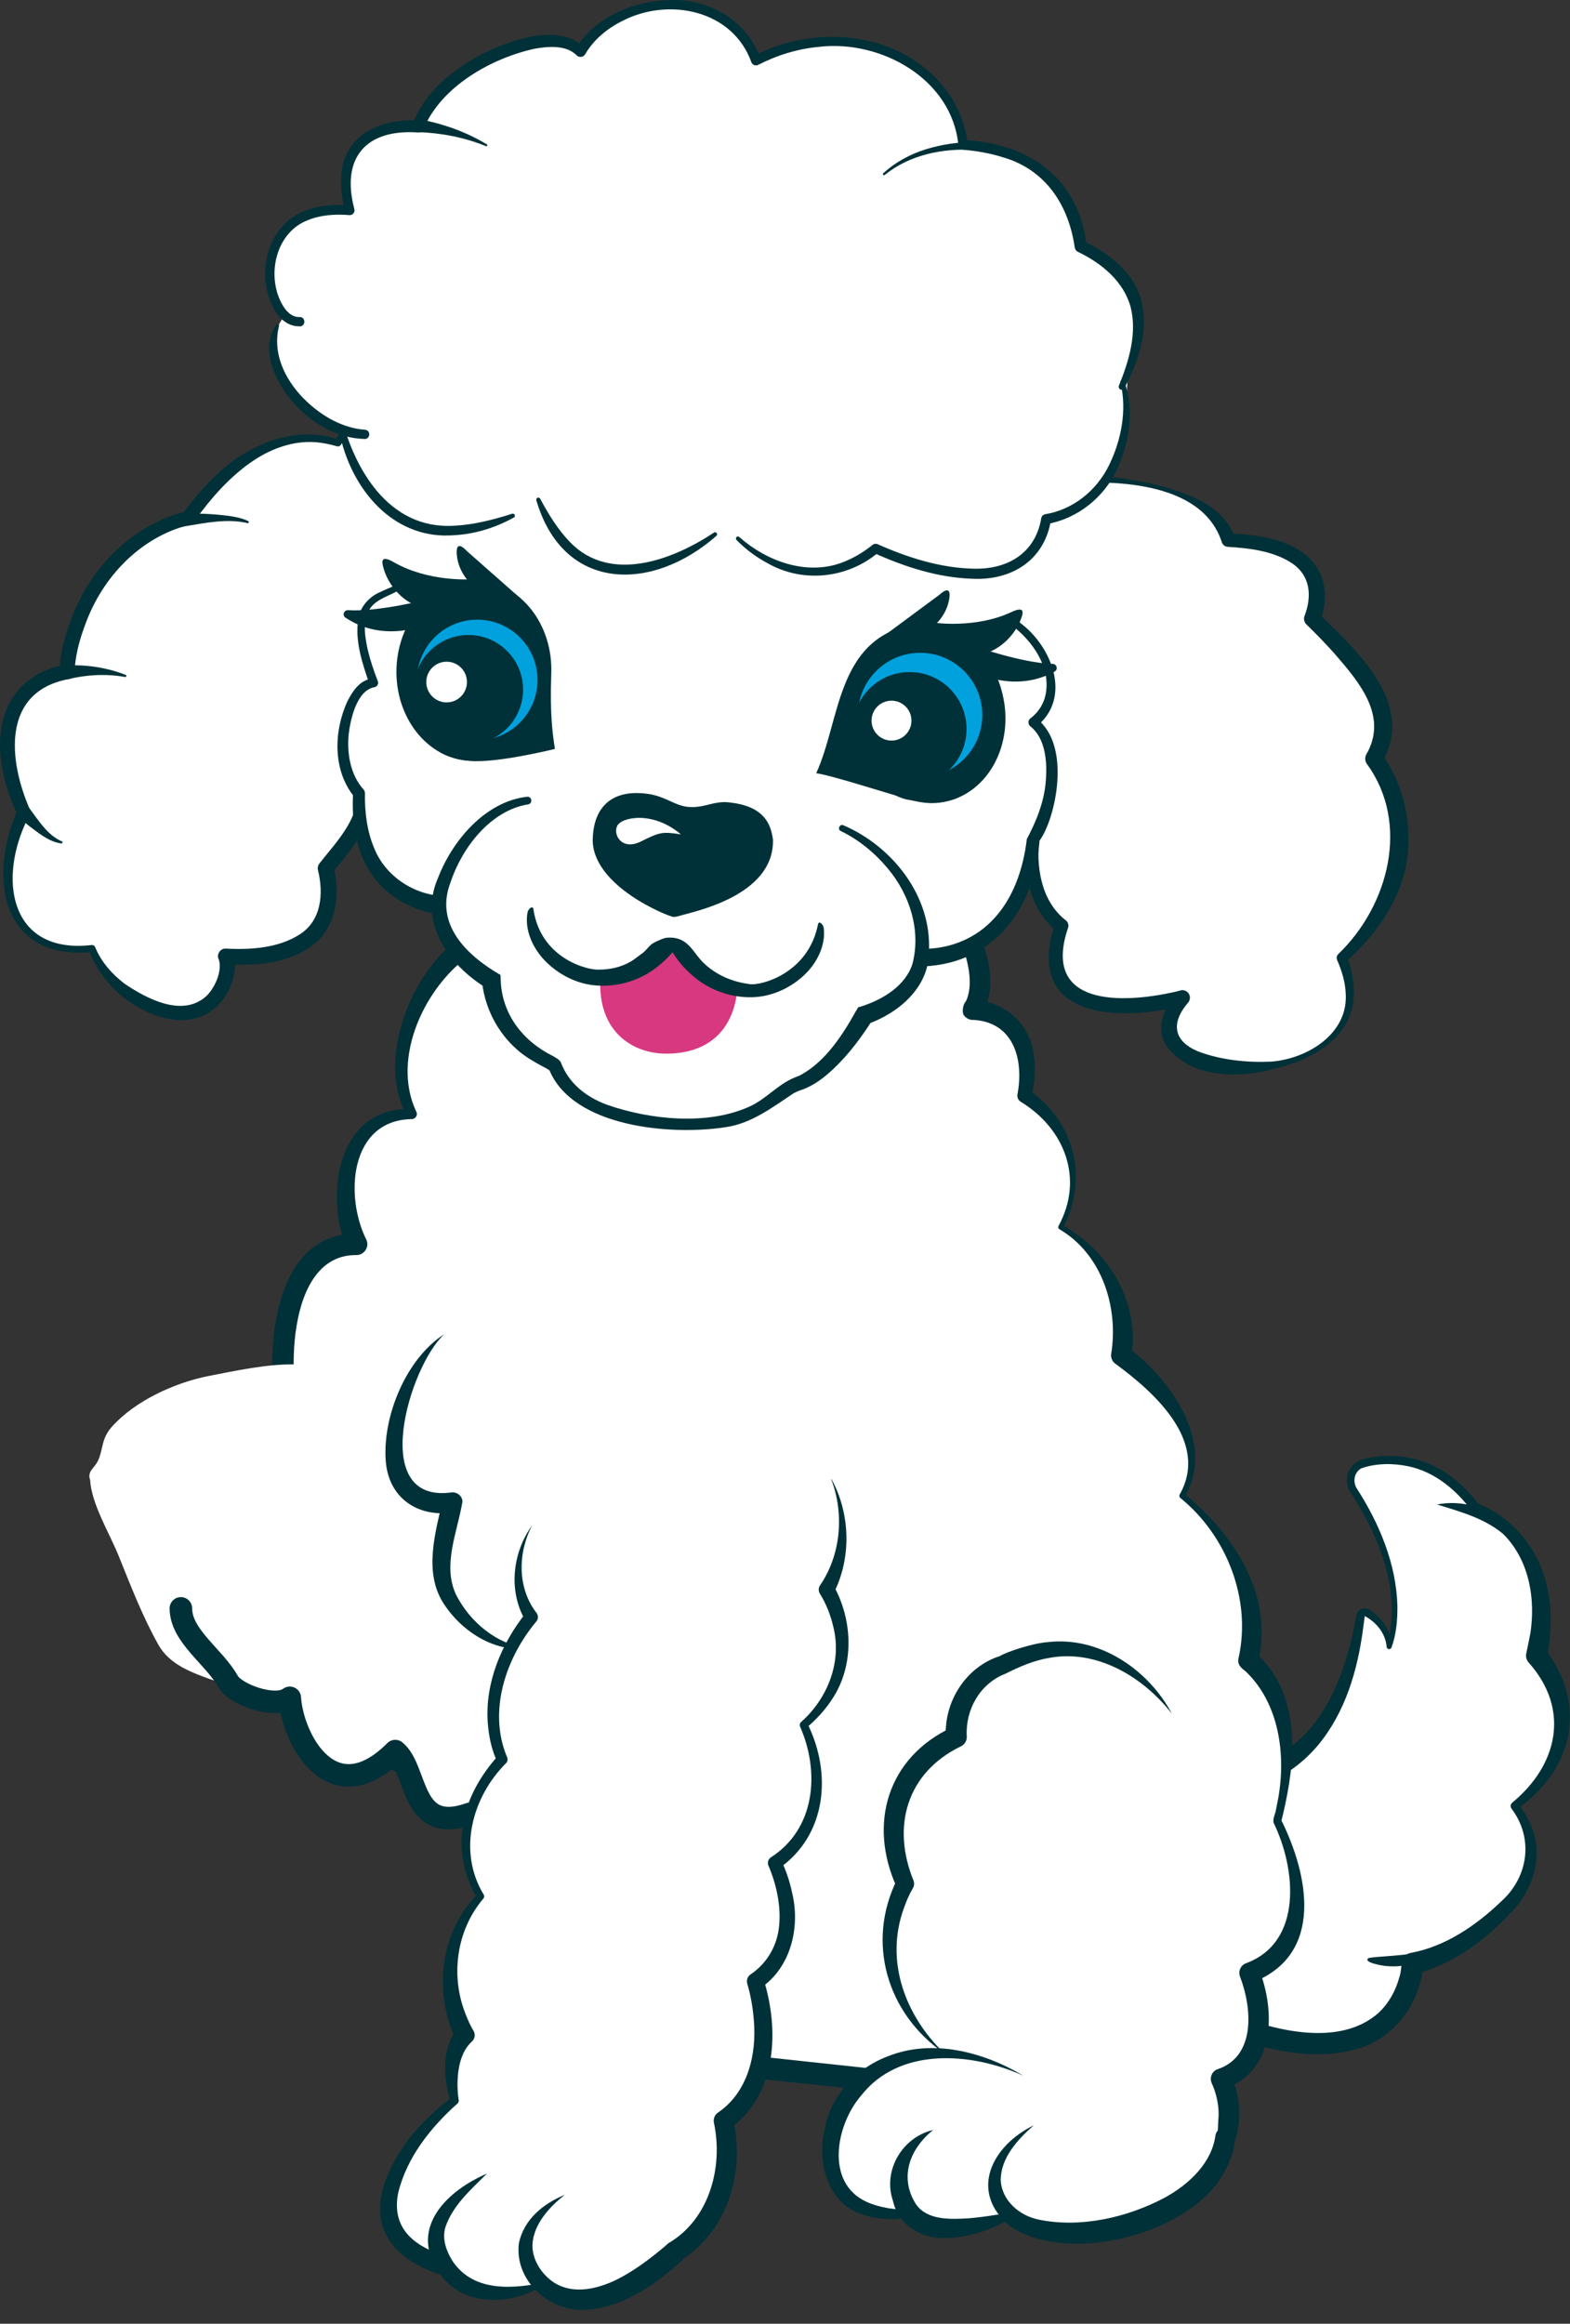 <svg width="248" height="367" viewBox="0 0 248 367" fill="none" xmlns="http://www.w3.org/2000/svg">
<rect x="0" y="0" width="248" height="367" fill="#333333" stroke="none"/>
<g clip-path="url(#clip0_2464_682)">
<path d="M199.054 280.01C199.054 280.01 211.913 277.868 214.915 255.218C214.977 254.744 215.504 254.472 215.916 254.718C217.145 255.446 219.243 257.114 219.427 260.047C219.427 260.047 223.57 250.232 213.801 235.36C212.747 233.762 213.537 231.567 215.398 231.102C219.647 230.04 226.897 229.917 233.077 238.169C233.077 238.169 246.77 243.156 242.741 261.478C242.741 261.478 253.775 273.628 239.23 285.225C239.23 285.225 245.822 292.837 238.106 300.949C230.391 309.061 223.131 310.088 223.131 310.088C223.131 310.088 222.412 329.016 196.535 320.605C170.658 312.195 199.045 280.01 199.045 280.01H199.054Z" fill="white"/>
<path d="M198.23 278.535C208.245 276.033 212.485 264.945 214.144 255.701C214.241 255.148 214.363 254.402 214.952 254.147C215.364 253.919 215.917 253.945 216.312 254.226C216.374 254.27 216.646 254.446 216.716 254.507C218.498 255.762 219.806 257.817 219.841 260.02L219.068 259.889C221.5 251.645 217.962 242.822 213.468 235.904C211.783 233.49 213.214 230.601 216.145 230.285C220.534 229.346 225.336 230.32 228.952 233.007C230.778 234.315 232.349 235.939 233.701 237.704L233.35 237.44C239.091 239.661 243.321 244.973 244.454 250.987C245.253 254.525 244.972 258.273 244.401 261.829C244.401 261.873 243.997 260.328 243.997 260.336C250.844 269.212 248.562 279.448 239.635 285.726L239.723 284.813C240.75 286.042 241.496 287.367 242.031 288.842C243.795 293.328 242.04 298.622 238.801 301.914C234.649 306.409 229.47 310.342 223.378 311.764L224.835 310.149C224.44 316.066 220.561 321.623 214.855 323.449C207.71 325.697 200.029 323.809 193.341 321.167C174.925 312.8 187.951 290.747 196.913 279.931C197.334 279.466 197.703 278.86 198.239 278.535H198.23ZM199.871 281.494C200.012 281.433 200.143 281.336 200.249 281.213L200.222 281.239C199.985 281.503 199.74 281.828 199.52 282.082C192.296 291.081 178.962 310.992 194.727 318.085C201.583 320.781 211.59 323.239 217.638 318.006C219.314 316.505 220.482 314.407 221.061 312.212C221.579 310.807 221.026 308.692 222.904 308.42C228.338 307.401 233.157 304.109 237.124 300.308C241.443 296.436 242.286 290.326 238.766 285.647C238.546 285.357 238.59 284.953 238.862 284.716C246.13 278.72 248.026 269.949 241.504 262.61C241.101 262.197 240.978 261.627 241.101 261.109C241.311 260.038 241.548 258.976 241.75 257.896C242.531 252.611 241.627 246.869 237.941 242.787C236.527 241.154 234.693 239.74 232.771 238.854C232.648 238.801 232.542 238.713 232.472 238.608C230.014 235.281 226.644 232.489 222.544 231.593C220.113 231.075 217.401 231.067 215.031 231.901C213.837 232.568 213.626 234.183 214.442 235.263C217.936 240.75 220.569 247.062 220.736 253.655C220.754 255.859 220.578 258.045 219.806 260.196C219.735 260.398 219.507 260.512 219.297 260.433C219.13 260.38 219.042 260.222 219.033 260.064C218.858 258.036 217.515 256.333 215.785 255.35L215.663 255.28L215.601 255.244C215.601 255.244 215.601 255.253 215.575 255.262C215.575 255.28 215.575 255.288 215.575 255.297C215.522 255.631 215.382 256.746 215.329 257.106C214.469 263.76 212.538 270.406 208.157 275.682C205.928 278.272 203.093 280.563 199.748 281.555L199.564 281.608C199.643 281.591 199.775 281.538 199.862 281.476L199.871 281.494Z" fill="#003138"/>
<path d="M227 237.613C232.46 236.493 239.961 239.54 240.324 245.756C239.536 244.539 238.787 243.467 237.821 242.586C234.741 239.864 230.998 238.844 227 237.613Z" fill="#003138"/>
<path d="M226.854 307.875C224.949 310.096 221.727 310.772 218.927 310.5C218.488 310.482 215.056 309.903 216.232 309.227C217.172 309.078 218.067 309.034 218.954 308.964C221.578 308.762 224.194 308.525 226.854 307.866V307.875Z" fill="#003138"/>
<path d="M153.603 159.449C153.603 159.449 164.373 159.493 161.845 173.012C161.845 173.012 174.169 180.475 167.568 193.775C167.568 193.775 179.103 199.841 177.119 214.046C177.119 214.046 193.094 225.029 186.757 236.213C186.757 236.213 200.599 246.634 197.202 262.243C197.202 262.243 206.805 268.705 201.767 287.58C201.767 287.58 211.229 305.955 197.387 311.556C197.387 311.556 202.741 324.742 192.91 328.298C192.91 328.298 200.907 343.749 175.951 348.358C169.342 349.578 159.388 347.84 153.226 347.62C139.365 347.129 134.617 347.462 134.511 338.516C134.485 336.006 135.424 333.574 136.943 331.563L139.207 328.578L83.398 322.653L91.983 292.189L53.957 225.301L90.973 122.743L145.993 134.788C145.993 134.788 158.791 152.812 153.621 159.422L153.603 159.449Z" fill="white"/>
<path d="M155.042 158.755C154.893 158.316 154.173 157.807 153.673 157.851H153.726H153.822C157.333 158.105 160.827 160.125 162.337 163.373C163.829 166.507 163.627 170.001 162.951 173.232L162.425 172.047C169.763 177.139 172.01 186.067 167.911 193.959L167.744 193.433C168.666 193.933 169.482 194.504 170.298 195.118C176.258 199.411 179.954 206.891 178.699 214.274L178.023 212.738C179.971 214.125 181.587 215.688 183.131 217.417C186.107 220.885 188.565 225.16 188.784 229.822C188.881 232.149 188.275 234.458 187.152 236.45L187.029 235.871C190.952 239.067 194.306 242.877 196.667 247.389C198.44 250.804 199.458 254.79 199.256 258.688C199.212 260.005 199.037 261.313 198.756 262.595L198.089 260.935C199.204 261.769 200.011 262.674 200.792 263.771C205.647 270.838 204.312 279.951 202.372 287.756L202.32 287.308C206.665 295.99 209.254 308.571 197.975 313.057L198.861 310.968C201.503 317.631 201.468 327.139 193.454 329.843L194.349 327.56C195.289 329.544 195.71 331.528 195.754 333.697C195.938 343.766 185.098 348.481 176.645 349.929C170.123 351.158 163.215 350.043 156.745 349.569C153.059 349.236 149.381 349.271 145.659 349.06C140.339 348.823 133.905 348.059 133.036 341.519C131.974 335.338 134.204 332.073 137.811 327.551L139.014 330.326L83.196 324.461C82.099 324.356 81.344 323.241 81.651 322.187L90.218 291.724L90.385 293.12L52.324 226.258C52.043 225.766 52.017 225.196 52.193 224.704L89.288 122.173C89.595 121.321 90.481 120.856 91.342 121.04L146.326 133.225C146.739 133.313 147.09 133.55 147.309 133.875C148.643 135.807 149.837 137.729 150.978 139.731C153.875 145.174 158.764 153.962 155.174 160.028C155.42 159.668 155.341 159.054 155.051 158.764L155.042 158.755ZM152.154 160.151C152.005 159.668 152.093 158.808 152.435 158.334L152.506 158.228C152.549 158.141 152.611 158.062 152.655 157.974C155.192 152.013 147.967 140.784 144.641 135.763L145.624 136.412L90.578 124.508L92.632 123.375L55.686 225.959L55.554 224.405L93.536 291.311C93.782 291.75 93.835 292.25 93.703 292.707L85.101 323.162L83.556 320.888L139.356 326.875C140.682 326.963 141.366 328.64 140.559 329.65L138.874 331.871C138.277 332.652 137.82 333.249 137.425 333.96C135.88 336.567 135.819 340.518 137.083 342.967C137.82 344.197 139.146 344.715 140.585 345.039C145.878 346.066 151.593 345.654 157.009 346.207L162.565 346.716C167.147 347.076 171.58 347.489 175.995 346.672C184.466 345.215 195.245 340.439 191.857 330.132C191.725 329.737 191.558 329.325 191.426 329.044C191.031 328.227 191.374 327.244 192.19 326.849C198.422 324.891 197.782 317.131 195.877 312.179C195.552 311.354 195.956 310.423 196.763 310.09C205.875 306.762 204.707 295.104 201.187 287.896C201.003 287.22 201.468 286.5 201.556 285.815L201.881 284.174C203.171 277.194 202.083 269.047 196.781 263.982C196.044 263.429 195.429 262.893 195.631 261.927C197.729 252.648 193.805 242.561 186.476 236.6C186.291 236.468 186.248 236.213 186.353 236.02C191.04 227.689 182.385 219.928 176.197 215.389C175.688 215.029 175.442 214.432 175.521 213.853C176.724 206.478 174.073 198.094 167.375 194.153C167.182 194.056 167.112 193.819 167.208 193.626C171.246 186.19 168.218 178.271 161.248 174.013C160.827 173.767 160.634 173.285 160.722 172.828C161.757 167.332 160.125 161.38 153.664 161.073C153.094 161.134 152.356 160.643 152.154 160.169V160.151Z" fill="#003138"/>
<path d="M77.675 147.333C67.888 150.257 59.786 166.34 65.07 175.945C53.957 175.945 52.939 188.885 56.336 196.514C43.415 196.172 43.371 218.242 46.154 226.144C49.138 234.624 48.682 242.929 50.946 251.471C52.544 257.476 45.759 256.642 50.49 260.435C54.221 263.42 57.758 280.144 62.208 276.852C61.708 280.056 79.904 281.988 81.959 284.261C84.285 286.825 85.496 280.785 87.813 282.927C90.104 285.043 91.079 289.634 93.65 292.171C96.108 294.594 99.242 296.587 102.323 298.185C113.611 304.067 111.917 287.475 117.632 275.316C127.779 253.728 131.044 243.57 124.724 222.316C123.311 217.584 122.205 212.817 121.169 208.05C119.168 198.814 117.465 189.587 114.445 180.606C113.12 176.673 111.549 172.784 109.582 168.965C105 160.046 99.848 153.321 89.446 152.829C85.347 152.636 81.897 149.44 77.675 147.325V147.333Z" fill="white"/>
<path d="M77.526 149.019C77.473 149.107 77.464 149.186 77.368 149.203C76.428 149.555 75.533 149.985 74.673 150.538C67.238 155.472 61.699 166.99 65.755 175.567C66.044 176.085 65.649 176.735 65.07 176.744C55.212 176.884 54.414 188.938 57.89 195.838C58.39 196.944 57.495 198.252 56.301 198.217C44.951 198.103 45.197 218.813 48.015 226.372C50.367 233.351 50.508 241.024 51.912 248.1C52.781 251.989 53.966 254.808 50.709 258.038C50.613 258.152 50.525 258.267 50.455 258.363C50.472 258.363 50.481 258.337 50.472 258.319C50.481 258.284 50.516 258.205 50.499 258.144C50.481 258.082 50.516 258.073 50.499 258.038C50.499 258.038 50.464 258.003 50.481 258.021C50.683 258.346 51.078 258.688 51.368 258.934C54.168 261.409 55.248 265.202 56.784 268.389C57.898 270.786 58.908 273.542 60.672 275.333C60.901 275.553 61.076 275.588 61.059 275.579C61.041 275.579 61.041 275.597 61.217 275.491L63.894 277.115C63.964 276.773 63.78 276.553 63.806 276.589C65.202 277.624 67.062 278.02 68.783 278.546C71.074 279.178 73.435 279.705 75.814 280.293C78.316 281.031 81.265 281.347 83.31 283.182C83.345 283.217 83.398 283.278 83.363 283.234C83.345 283.226 83.337 283.243 83.231 283.199C83.152 283.199 83.082 283.199 83.012 283.208C82.924 283.261 82.977 283.208 82.977 283.217C83.582 282.813 84.566 281.461 85.496 281.075C90.131 279.135 91.974 287.598 94.151 290.144C96.723 293.128 100.295 295.244 103.798 297C107.133 298.589 108.784 297.334 110.056 294.059C111.347 290.749 112.005 287.238 112.962 283.735C113.866 280.179 115.112 276.518 116.763 273.173C123.864 258.31 128.981 245.072 124.654 228.663C123.565 223.949 121.994 219.305 120.923 214.573C117.526 200.359 115.621 185.979 109.538 172.723C105.764 164.549 100.55 155.428 90.745 154.638L88.963 154.48C85.593 154.199 82.713 152.232 79.975 150.573L78.447 149.66L77.692 149.239C77.587 149.186 77.587 149.142 77.543 149.01L77.526 149.019ZM77.824 145.648C81.3 146.93 84.258 149.818 87.778 150.845C88.682 151.126 90.157 151.196 91.105 151.284C102.226 152.197 108.424 162.109 112.602 171.327C119.835 187.015 121.336 204.451 126.032 220.78C132.282 240.717 130.035 252.709 121.353 271.286C119.299 275.614 117.324 279.89 116.218 284.613C114.515 289.88 113.804 300.661 106.668 301.091C104.289 301.117 102.551 300.222 100.655 299.221C97.855 297.694 95.187 295.947 92.852 293.752C89.946 291.276 89.112 286.904 86.707 284.218C86.628 284.13 86.628 284.183 86.602 284.139C86.558 284.086 86.62 284.165 86.663 284.156C86.698 284.13 86.804 284.209 86.874 284.156C86.927 284.156 86.962 284.156 86.971 284.13C86.075 284.806 85.303 286.123 83.811 286.509C82.643 286.834 81.449 286.228 80.712 285.403C80.115 285.017 79.22 284.771 78.43 284.507C73.751 283.103 68.871 282.392 64.219 280.645C62.516 279.907 60.321 278.994 60.532 276.597L63.209 278.221C56.099 282.699 53.22 265.141 49.445 261.778C47.883 260.532 46.338 258.741 47.497 256.678L47.822 256.203C47.936 256.037 48.015 255.966 48.12 255.843C49.507 254.421 49.753 253.587 49.261 251.709C48.006 246.924 47.541 241.867 46.882 237.109C46.487 234.264 45.996 231.499 45.206 228.76C44.249 225.907 43.406 222.878 43.204 219.937C42.3 210.587 44.003 194.776 56.38 194.82C56.38 194.82 54.782 197.243 54.782 197.19C51.157 188.56 53.422 174.672 65.061 175.155C65.061 175.155 64.368 176.349 64.368 176.313C58.495 166.314 66.79 148.273 77.815 145.639L77.824 145.648Z" fill="#003138"/>
<path d="M113.081 240.383C109.249 232.419 103.815 225.874 101.319 217.204C99.744 211.751 98.473 205.602 98.095 199.943C97.598 192.512 98.823 182.896 107.389 179.723C123.655 173.685 127.948 207.202 129.652 216.035C131.365 224.928 131.918 234.38 128.436 242.903C127.054 246.274 125.166 252.389 120.561 253C119.52 248.631 115.789 244.589 113.081 240.383Z" fill="white"/>
<path d="M14.231 233.708C14.462 237.58 17.28 242.095 18.754 245.751C20.664 250.481 22.506 255.288 25.008 259.743C27.638 264.429 33.969 264.936 38.749 267.391C41.405 268.756 44.266 267.502 46.014 269.914C47.761 272.326 48.395 278.395 51.094 279.494C54.324 280.807 52.79 278.816 56.645 280.206C59.027 281.073 58.83 275.125 62.445 276.558C66.557 278.18 64.818 286.163 76.975 290.395C83.64 292.713 72.905 269.614 74.25 262.138C75.433 255.571 83.768 265.7 79.416 261.932C76.898 259.743 74.37 257.52 71.894 255.245C69.933 253.442 67.585 251.674 65.769 249.794C62.608 246.515 60.62 241.022 58.95 236.962C56.534 231.099 54.247 225.382 51.008 219.914C49.535 217.434 49.201 215.52 46.297 215.485C42.15 215.434 37.19 216.489 32.975 217.314C27.646 218.352 21.29 221.245 17.649 225.365C16.004 227.228 16.338 228.713 15.533 230.584C14.967 231.889 13.734 232.335 14.231 233.7V233.708Z" fill="white"/>
<path d="M66.498 210.549C59.816 216.515 55.729 239.519 70.276 236.266C69.659 241.185 68.306 246.867 71.296 251.167C73.994 255.056 79.323 258.223 84.137 257.562" fill="white"/>
<path d="M28.572 254.017C28.572 258.386 33.858 261.665 36.026 265.571C37.156 267.614 43.47 269.923 45.775 268.146C46.212 274.824 52.551 286.472 62.437 276.558C66.044 279.511 64.707 289.863 74.242 286.463" stroke="#003138" stroke-width="3.56" stroke-linecap="round" stroke-linejoin="round"/>
<path d="M185.071 270.599C185.071 270.599 175.204 254.322 158.351 262.952C158.351 262.952 150.811 265.27 151.057 274.312C151.057 274.312 136.082 280.554 142.955 297.498C142.955 297.498 134.502 311.817 149.169 324.301" fill="white"/>
<path d="M185.071 270.599C180.533 264.813 173.274 260.468 165.795 261.829C163.337 262.224 161.02 263.233 158.782 264.357C154.814 265.893 152.462 270.011 152.716 274.269C152.743 274.98 152.312 275.594 151.698 275.849C143.219 280.001 140.814 288.482 144.298 296.998C144.456 297.419 144.404 297.867 144.193 298.227C143.666 299.105 143.166 300.255 142.789 301.335C139.743 309.666 142.947 318.331 149.179 324.301C140.12 318.076 136.732 306.751 141.735 296.769L141.639 298.034C137.083 288.034 140.199 277.508 150.425 272.785L149.407 274.356C149.091 268.799 152.532 263.277 157.93 261.556C159.01 260.88 163.162 259.511 165.47 259.353C173.599 258.378 181.35 263.637 185.08 270.59L185.071 270.599Z" fill="#003138"/>
<path d="M154.288 335.24C146.519 338.304 146.914 348.154 148.477 351.745Z" fill="white"/>
<path d="M154.455 335.67C148.75 338.225 147.6 345.915 149.944 351.104C150.365 351.902 150.049 352.903 149.233 353.298C146.213 354.51 146.301 348.707 146.248 347.056C146.336 343.615 147.38 340.033 149.812 337.513C151.014 336.258 152.524 335.354 154.113 334.801C154.359 334.713 154.622 334.845 154.701 335.09C154.78 335.319 154.666 335.573 154.447 335.67H154.455Z" fill="#003138"/>
<path d="M110.46 240.785C106.808 232.656 101.629 225.975 99.251 217.125C97.75 211.559 96.538 205.282 96.178 199.506C95.704 191.92 97.469 172.589 105.632 169.341C121.134 163.178 124.627 206.915 126.242 215.931C127.875 225.009 128.402 234.657 125.084 243.357C123.767 246.799 121.968 253.041 117.579 253.664C116.587 249.204 113.032 245.078 110.451 240.785H110.46Z" fill="white"/>
<path d="M70.157 210.735C62.754 216.147 56.316 239.161 71.473 237.288C70.358 242.234 68.417 247.884 71.042 252.558C73.41 256.783 78.532 260.534 83.507 260.337" fill="white"/>
<path d="M70.157 210.735C64.697 215.745 58.11 237.483 71.281 235.708C72.165 235.591 72.986 236.226 73.058 237.115C72.247 242.029 69.845 247.15 72.035 251.852C74.212 256.147 78.488 259.798 83.507 260.329C78.1 261.066 72.742 257.574 69.914 252.996C66.948 248.104 68.789 241.949 69.928 236.926L71.673 238.851C65.907 239.739 61.265 236.501 60.919 230.523C60.477 223.521 64.204 214.55 70.157 210.726L70.157 210.735Z" fill="#003138"/>
<path d="M85.628 345.397C81.502 347.539 81.195 353.895 83.477 357.451C83.521 357.451 83.547 357.477 83.556 357.503L83.96 358.32C84.329 359.057 84.03 359.944 83.293 360.313C80.809 361.208 79.905 357.082 79.755 355.353C79.325 351.121 80.853 345.941 85.198 344.405C85.83 344.177 86.225 345.116 85.619 345.406L85.628 345.397Z" fill="#003138"/>
<path d="M3.713 128.149C0.729 122.179 -2.186 108.563 10.648 106.113C10.244 103.971 13.36 86.044 29.695 81.83C41.361 65.519 51.623 69.557 53.343 69.952C61.752 57.266 55.186 62.007 61.699 66.282C63.034 67.16 57.056 41.789 58.522 42.21C62.84 43.474 64.974 41.078 69.652 37.987C75.217 34.3 80.835 30.911 86.339 27.11C89.569 24.871 92.597 22.729 96.161 22.018C105.273 20.218 113.717 16.83 123.311 15.645C133.985 14.328 129.438 42.412 140.094 43.123C143.869 43.378 153.735 33.835 155.85 38.523C159.563 46.758 167.657 38.137 164.514 44.932C167.06 41.403 167.937 52.657 170.106 49.093C172.256 45.555 157.492 67.415 162.223 76.299C168.297 74.702 191.172 74.798 194.016 85.316C212.538 86 207.403 97.264 207.306 97.721C220.964 110.67 219.226 115.191 217.093 119.844C220.657 124.541 225.836 138.122 211.993 151.308C221.342 174.143 174.354 172.413 186.766 157.577C185.8 157.928 161.977 163.906 167.683 146.216C163.838 143.24 162.407 137.78 163.233 131.898C157.738 129.211 157.94 123.373 151.716 116.446C149.241 119.475 139.568 132.46 136.829 135.225C128.946 143.179 115.358 142.81 105.246 144.715C96.898 146.287 88.516 147.849 80.238 149.825C77.429 150.492 78.272 142.599 77.64 141.037C75.805 136.472 70.381 136.972 68.599 132.38C66.641 127.333 64.684 122.293 62.586 117.307C61.656 115.103 64.105 113.549 63.025 111.425C62.472 110.336 61.752 109.379 61.173 108.308C61.006 108.01 61.699 112.926 61.55 113.198C60.786 114.62 64.596 119.94 57.126 121.459C56.248 124.339 61.322 125.7 51.447 137.121C54.142 148.71 44.855 151.633 35.664 151.019C36.964 153.565 33.435 165.478 20.312 156.927C18.96 156.049 15.941 153.477 14.536 149.772C0.922 151.098 -1.282 139.228 3.722 128.123L3.713 128.149Z" fill="white"/>
<path d="M2.643 128.167C2.555 128.114 2.502 128.088 2.459 128.017L2.371 127.815C1.511 125.919 0.879 123.935 0.466 121.89C-1.254 113.874 1.704 106.482 10.429 104.963L9.498 106.333C9.296 103.304 10.306 100.486 11.28 97.686C14.274 89.644 20.936 82.805 29.424 80.777L28.81 81.198C30.214 79.241 31.768 77.371 33.506 75.668C38.527 70.479 46.313 66.985 53.467 69.399L52.87 69.636C54.608 67.029 56.179 64.351 57.583 61.551C57.601 61.516 57.636 61.472 57.68 61.419C57.812 61.287 57.838 61.226 58.127 61.156C58.444 61.103 58.698 61.331 58.786 61.498C59.023 62.042 59.084 62.481 59.321 62.911C59.892 64.079 60.901 65.018 61.99 65.738C62.007 65.756 62.069 65.782 61.955 65.721C61.849 65.65 61.507 65.686 61.393 65.826C61.27 65.949 61.288 65.975 61.27 66.002C61.261 66.046 61.279 65.931 61.27 65.852C60.743 60.163 59.286 54.527 58.382 48.865C58.066 46.767 57.566 44.677 57.627 42.474C57.636 42.395 57.645 42.316 57.68 42.201C57.724 42.096 57.724 41.956 57.978 41.71C58.101 41.587 58.391 41.499 58.575 41.534C61.885 42.675 64.562 40.727 67.213 38.804C68.722 37.724 70.294 36.706 71.838 35.687C75.069 33.598 82.706 28.717 85.76 26.566C88.85 24.424 91.992 22.088 95.784 21.263C97.601 20.877 99.375 20.473 101.165 20.008C108.275 18.155 115.377 15.741 122.846 14.767C123.794 14.609 125.006 14.609 126.042 15.03C131.633 17.409 132.169 28.014 133.801 33.133C134.705 36.188 135.706 40.27 138.682 41.692C140.297 42.447 141.543 41.789 143.027 41.034C146.424 39.375 149.478 36.697 153.402 36.109C158.265 35.758 156.035 41.973 162.25 41.157L163.611 40.972C163.865 40.946 164.129 40.911 164.48 40.92C167.148 41.087 166.411 43.773 165.559 45.432L163.54 44.247C163.698 44.028 163.883 43.799 164.155 43.571C166.455 41.798 167.938 44.993 168.57 46.714C168.877 47.451 169.211 48.259 169.509 48.654C169.562 48.742 169.641 48.759 169.466 48.672C169.36 48.593 168.965 48.645 168.895 48.724C168.877 48.742 168.965 48.654 169.027 48.549L169.158 48.329L169.211 48.233L169.193 48.285L169.176 48.338C169.246 48.759 168.737 48.47 169.553 49.637C172.38 49.716 170.422 49.593 171.081 49.585C170.659 50.313 169.395 52.324 168.737 53.588C165.7 59.452 160.398 69.303 163.084 75.843L161.943 75.343C164.998 74.693 167.947 74.772 170.993 74.895C178.068 75.422 192.92 77.072 195.027 85.052L194.026 84.253C199.652 84.42 207.359 85.588 209.036 92.014C209.519 94.033 209.255 96.088 208.58 98.01L208.553 98.089C208.553 98.089 208.571 98.037 208.571 98.019L208.185 96.781C213.372 101.873 221.553 109.081 219.631 117.166C219.324 118.378 218.832 119.466 218.376 120.476L218.209 118.992C221.913 124.111 223.247 130.625 222.071 136.77C220.868 142.845 217.041 147.911 212.547 151.958L212.749 151.01C213.469 152.985 213.952 155.092 213.846 157.243C213.618 164.108 206.78 167.646 200.829 168.911C195.325 170.35 187.934 170.21 184.23 165.153C182.448 162.388 183.923 159.008 185.819 156.848L187.135 158.736C186.688 158.876 186.451 158.929 186.117 159.008C178.322 160.913 164.348 161.325 165.753 149.702C165.911 148.394 166.227 147.13 166.622 145.918L166.99 147.103C162.408 143.486 161.434 137.2 162.215 131.792L162.759 132.82C159.52 131.318 157.747 127.973 156.281 124.997C154.842 122.127 153.218 119.414 151.085 117.017L152.305 116.991C148.478 121.749 144.747 126.683 140.85 131.459C138.892 133.864 136.891 136.393 134.249 138.096C126.323 143.363 116.386 143.188 107.433 144.979C104.834 145.576 101.086 146.418 98.453 147.068C92.466 148.499 86.436 149.553 80.458 150.992C79.054 151.361 77.799 150.237 77.456 148.999C76.57 146.497 77.035 143.723 76.508 141.353C75.13 138.026 70.899 137.604 68.749 134.733C67.59 133.381 66.598 129.738 65.896 128.123C64.606 124.716 63.289 121.301 61.92 117.93C61.375 116.877 61.507 115.454 61.92 114.55C62.209 113.786 62.499 113.146 62.499 112.61C62.323 111.214 61.209 110.187 60.585 108.905L60.515 108.774L60.498 108.738C60.612 108.756 60.164 108.572 60.945 109.081C61.569 109.371 62.078 108.212 61.876 108.484C61.885 108.291 61.885 108.624 61.893 108.633C62.025 110.064 62.218 111.539 62.288 112.987V113.189V113.268C62.288 113.295 62.288 113.312 62.262 113.409C62.183 113.637 62.192 113.576 62.2 113.584C62.157 114.735 62.648 115.999 62.578 117.298C62.666 120.16 59.822 121.995 57.337 122.557L58.154 121.811C58.066 122.206 58.189 122.618 58.417 123.338C60.331 128.957 55.608 133.952 52.404 137.982L52.676 136.875C53.888 141.388 53.072 147.015 48.77 149.719C44.82 152.309 40.08 152.546 35.586 152.274L36.754 150.509C37.21 151.554 37.14 152.327 37.087 153.099C36.833 155.356 35.849 157.436 34.182 159.025C29.573 163.239 22.604 160.333 18.566 156.743C16.556 154.864 14.976 152.573 14.037 150.009L14.589 150.351C0.431 151.739 -1.93 139.009 2.643 128.184V128.167ZM4.793 128.123C4.653 128.544 4.495 128.966 4.311 129.361L3.907 130.274C-0.263 139.729 2.028 150.685 14.484 149.254C14.73 149.228 14.958 149.377 15.037 149.596C15.985 151.923 17.723 153.872 19.689 155.373C23.253 157.77 28.836 160.728 32.602 157.313C33.945 156.005 35.103 153.433 34.585 151.589C34.12 150.799 34.77 149.746 35.683 149.816C39.615 150.035 44.022 149.719 47.34 147.577C50.781 145.374 51.14 141.16 50.227 137.42C50.131 137.016 50.254 136.603 50.5 136.314C53.203 132.872 57.443 128.641 56.161 123.953C55.889 123.022 55.538 120.704 56.916 120.423C58.312 120.23 59.734 119.853 60.524 118.94C61.744 117.482 60.814 115.586 60.717 113.839C60.717 113.602 60.717 113.312 60.875 112.944C60.893 112.908 60.928 112.803 60.857 112.979L60.84 113.049V113.058C60.814 112.206 60.691 111.337 60.603 110.459C60.55 109.792 60.375 108.879 60.41 108.212C60.217 108.475 60.735 107.264 61.375 107.571C62.174 108.089 61.744 107.931 61.867 107.966C62.446 109.002 63.201 110.011 63.754 111.118C64.483 112.303 63.868 114.067 63.447 115.051C63.113 115.937 63.087 116.543 63.447 117.254C65.448 121.916 67.511 126.955 69.389 131.678C70.671 135.55 75.464 135.734 77.746 138.956C79.431 140.94 78.957 143.925 79.273 146.173C79.379 147.077 79.502 148.069 79.949 148.692C80.011 148.701 79.835 148.675 79.967 148.675C82.96 147.955 85.988 147.288 88.999 146.647C95.038 145.321 101.13 144.548 107.283 143.741C119.581 142.354 132.414 141.923 139.884 130.607C143.685 125.77 147.293 120.818 151.094 115.92C151.392 115.525 151.998 115.516 152.314 115.893C154.57 118.325 156.378 121.196 157.905 124.111C159.362 126.841 160.793 129.677 163.672 130.985C164.067 131.169 164.269 131.582 164.225 131.994C163.584 136.735 164.418 142.31 168.351 145.347C168.719 145.628 168.851 146.094 168.719 146.515C164.48 158.981 177.208 158.542 185.617 156.646C185.889 156.558 186.258 156.506 186.416 156.435C187.039 156.233 187.715 156.585 187.908 157.208C188.031 157.612 187.934 158.033 187.688 158.332C184.923 161.536 185.31 164.451 189.33 166.084C192.85 167.4 196.861 167.831 200.679 167.673C206.306 167.304 212.819 163.441 212.582 157.173C212.547 155.268 211.994 153.389 211.213 151.616C211.064 151.282 211.16 150.905 211.415 150.667C219.35 143.03 222.756 130.08 215.953 120.704C215.611 120.265 215.567 119.686 215.786 119.221C219.332 113.163 214.777 107.825 210.879 103.313C209.466 101.715 207.948 100.17 206.403 98.66C206.043 98.335 205.92 97.852 206.016 97.413C207.254 94.27 207.087 90.917 203.998 88.898C201.118 87.036 197.414 86.571 193.982 86.369C193.49 86.36 193.095 86.018 192.981 85.57C189.76 75.782 175.233 75.703 166.665 76.51C165.235 76.686 163.786 76.879 162.487 77.248C162.039 77.379 161.574 77.169 161.364 76.782C157.589 69.329 164.225 56.889 167.956 50.243C168.456 49.453 168.851 48.628 169.509 47.838C170.177 47.82 168.228 47.688 171.054 47.767C171.871 48.944 171.362 48.654 171.432 49.084C171.405 49.154 171.37 49.242 171.326 49.312C171.037 49.795 170.888 50.12 170.378 50.55C167.218 52.464 166.648 46.837 165.27 45.344C165.226 45.309 165.296 45.388 165.489 45.397C165.682 45.397 165.726 45.318 165.682 45.362C165.638 45.388 165.542 45.502 165.463 45.608C165.077 46.135 164.348 46.24 163.821 45.862C162.829 45.195 163.681 44.054 163.935 43.264C163.997 43.088 164.041 42.913 164.058 42.798C164.067 42.737 164.058 42.719 164.067 42.737C164.067 42.763 164.085 42.886 164.199 43.027C164.313 43.167 164.453 43.229 164.488 43.229C164.532 43.237 164.497 43.229 164.445 43.229C164.33 43.229 164.137 43.237 163.927 43.264L162.54 43.448C159.09 44.045 156.044 42.07 154.807 38.918C153.999 37.232 150.146 39.647 148.934 40.235C146.169 41.622 143.58 43.843 140.314 44.194C134.89 44.063 132.95 37.952 131.844 33.642C130.334 29.077 129.614 15.267 123.119 16.602C115.859 17.488 108.828 19.797 101.613 21.623C99.814 22.08 97.97 22.483 96.162 22.843C92.642 23.59 89.64 25.802 86.664 27.821C83.636 29.946 75.885 34.809 72.655 36.89C71.101 37.9 69.556 38.883 68.046 39.945C65.466 41.85 62.051 44.098 58.602 42.913L58.417 42.869H58.373C58.373 42.869 58.356 42.86 58.444 42.869C58.566 42.895 58.795 42.825 58.874 42.737C59.04 42.57 58.996 42.553 59.014 42.553C59.251 48.224 60.805 53.913 61.665 59.558C61.937 61.682 62.692 64.246 62.446 66.397C62.411 66.476 62.402 66.555 62.244 66.722C62.086 66.906 61.683 66.95 61.525 66.853C61.358 66.774 61.367 66.765 61.34 66.748L61.261 66.695C59.646 65.659 58.18 63.895 57.776 62.077C57.829 62.191 58.066 62.367 58.303 62.323C58.531 62.262 58.566 62.227 58.619 62.165C58.619 62.156 58.619 62.165 58.619 62.174C58.584 62.235 58.531 62.332 58.479 62.428C57.127 65.15 55.512 67.749 53.835 70.268C53.703 70.461 53.467 70.549 53.247 70.488C52.062 70.154 51 69.926 49.85 69.838C46.427 69.584 43.056 70.769 40.203 72.63C36.358 75.167 33.286 78.714 30.609 82.445C30.46 82.656 30.24 82.796 30.012 82.858C22.217 84.78 16.222 91.092 13.51 98.511C12.702 100.644 12.053 102.883 11.842 105.148C11.825 105.42 11.816 105.797 11.842 105.876C11.991 106.465 11.631 107.07 11.043 107.22C0.168 109.116 1.265 120.16 4.837 128.114L4.793 128.123Z" fill="#003138"/>
<path d="M160.784 98.827C166.903 103.84 167.561 110.749 163.225 114.103C167.368 117.105 166.894 126.516 163.181 132.662C161.917 145.356 154.043 151.572 144.861 151.212C127.973 150.554 131.317 179.832 98.831 168.849C86.515 164.688 70.127 142.977 70.127 142.977C70.127 142.977 56.065 142.854 56.697 125.279C51.623 119.493 55.064 107.975 59.014 107.834C52.782 91.198 63.087 95.465 64.228 90.943" fill="white"/>
<path d="M161.154 98.379C166.131 102.049 169.405 110.187 163.717 114.743L163.699 113.462C169.37 117.702 166.701 129.405 164.208 132.767C163.339 144.513 155.931 153.301 143.563 152.608C131.669 153.635 130.747 172.159 112.841 172.808C107.495 172.984 102.316 171.729 97.348 169.92C90.062 166.777 84.33 161.132 78.949 155.584C75.43 151.844 72.12 147.964 68.969 143.873C68.969 143.873 70.128 144.461 70.119 144.452C65.528 144.145 61.113 141.739 58.576 137.894C56.136 134.198 55.521 129.563 55.776 125.252L56.004 125.902C52.528 121.696 52.704 115.542 54.863 110.784C55.715 109.142 56.847 107.316 58.997 107.141L58.365 108.089C57.251 104.744 56.022 101.32 56.601 97.694C56.882 95.824 58.365 94.2 60.059 93.507C61.429 92.778 63.342 92.453 63.79 90.829C63.86 90.583 64.115 90.434 64.361 90.504C64.606 90.574 64.747 90.82 64.685 91.066C64.466 92.032 63.702 92.84 62.868 93.296C61.394 94.139 59.717 94.56 58.646 95.842C57.145 97.8 57.611 100.451 58.128 102.777C58.523 104.41 59.076 106.017 59.682 107.597C59.858 108.036 59.524 108.528 59.059 108.545C56.338 109.134 55.363 113.567 55.074 115.99C54.784 119.028 55.355 122.372 57.409 124.664C57.567 124.839 57.646 125.059 57.646 125.278C57.602 128.29 57.97 131.283 59.138 134.031C60.92 138.421 65.467 141.397 70.145 141.511C70.611 141.52 71.032 141.748 71.304 142.09C77.457 149.86 84.295 157.524 92.23 163.459C94.214 164.899 96.303 166.189 98.48 167.076C100.754 167.936 103.15 168.612 105.529 169.095C112.753 170.719 120.17 169.692 125.349 164.249C129.009 160.72 131.555 156.207 135.663 152.889C138.34 150.668 141.939 149.579 145.406 149.842C149.506 149.983 153.64 148.49 156.554 145.549C159.942 142.213 161.628 137.376 162.198 132.521C163.726 129.642 165.007 126.499 165.209 123.145C165.429 120.248 165.13 116.622 162.786 114.735C162.348 114.436 162.348 113.76 162.769 113.453C163.831 112.654 164.639 111.539 165.025 110.257C166.219 106.096 163.638 101.917 160.452 99.257C159.863 98.774 160.601 97.896 161.189 98.362L161.154 98.379Z" fill="#003138"/>
<path d="M133.019 130.8C138.119 133.004 146.993 140.449 145.501 151.422C144.615 157.928 136.53 160.36 136.53 160.36C136.53 160.36 131.562 169.323 126.102 171.158C121.652 172.65 119.923 178.752 104.842 177.382C89.033 175.943 88.173 168.726 87.585 168.261C86.128 167.111 78.5 164.705 77.613 154.82C77.613 154.82 67.73 149.359 69.573 141.177C71.539 132.424 78.983 126.648 83.337 126.472" fill="white"/>
<path d="M133.221 130.335C140.928 133.653 147.152 141.458 146.739 150.141C146.836 155.873 141.99 160 136.961 161.764L137.83 161.062C136.03 163.889 134.099 166.487 131.659 168.805C130.298 170.087 128.718 171.342 126.857 172.045C126.34 172.203 125.83 172.413 125.348 172.668C122.03 174.88 118.641 177.488 114.498 178.041C105.993 179.331 90.544 178.076 86.76 168.963C86.743 168.919 86.734 168.919 86.743 168.928C86.681 168.867 86.918 169.139 86.892 169.086C86.014 168.542 85.049 168.112 84.127 167.523C79.624 164.942 76.631 160.079 76.13 154.925L76.894 156.093C70.96 152.485 66.045 145.786 69.17 138.71C71.417 132.784 76.675 126.551 83.302 125.831C84.092 125.814 84.144 126.973 83.381 127.043C77.43 128.035 72.953 133.934 71.153 139.386C68.625 146.014 73.734 150.904 79.053 153.977L79.088 154.653C79.22 160.105 82.556 164.424 87.348 166.786C87.726 167.032 88.349 167.321 88.577 167.743C89.797 171.026 92.475 173.212 95.872 174.476C102.648 176.847 111.76 177.804 118.422 174.749C120.959 173.616 122.872 171.263 125.514 170.183C125.76 170.069 126.278 169.902 126.524 169.753C130.421 167.611 133.116 163.45 135.24 159.622L135.565 159.095L136.109 158.929C139.498 157.84 143.061 155.671 144.15 152.177C145.493 146.884 143.702 141.274 140.209 137.13C138.19 134.716 135.67 132.626 132.826 131.257C132.229 131.002 132.633 130.08 133.221 130.335Z" fill="#003138"/>
<path d="M116.465 155.592C116.465 155.592 116.816 166.18 105.537 166.408C99.761 166.531 94.407 162.73 94.837 154.635C94.837 154.635 103.755 152.555 106.23 148.692C106.23 148.692 107.705 154.293 116.457 155.592H116.465Z" fill="#D83880"/>
<path d="M84.259 143.592C85.409 151.414 92.87 153.284 94.669 153.134C96.399 153.134 98.119 152.739 99.62 151.87C100.278 151.493 100.84 150.984 101.463 150.553C102.087 150.123 102.438 149.447 103.07 149.026C103.43 148.789 103.825 148.613 104.228 148.446C104.606 148.288 104.992 148.122 105.396 148.095C106.397 148.016 107.336 148.192 108.17 148.78C109.223 149.526 109.864 150.685 110.706 151.624C111.514 152.529 112.497 153.266 113.55 153.863C115.113 154.741 116.711 155.198 118.466 155.435C120.248 155.68 127.692 153.731 129.21 145.988C129.342 145.339 130.035 145.962 130.114 146.55C130.483 149.368 128.964 152.274 126.849 154.17C124.76 156.058 121.889 157.436 118.756 157.498C115.771 157.568 112.699 156.576 110.39 154.873C108.67 153.591 107.301 152.134 106.23 150.395C105.247 151.554 104.106 152.573 102.754 153.468C100.34 155.048 97.206 155.882 94.213 155.645C91.07 155.417 88.253 153.889 86.243 151.897C84.206 149.886 82.819 146.91 83.328 144.11C83.434 143.53 84.171 142.933 84.268 143.592H84.259Z" fill="#003138"/>
<path d="M93.626 132.433C93.415 139.966 105.678 144.777 106.362 144.812C106.696 144.829 107.029 144.733 107.354 144.636C109.329 144.022 122.171 141.598 122.101 132.767C122.101 132.459 122.031 132.152 121.969 131.854C121.267 128.237 118.432 127.069 115.105 126.718C112.682 126.463 111.199 127.692 108.627 127.429C106.582 127.218 105.107 125.796 102.465 125.401C96.593 124.523 93.775 127.552 93.635 132.433H93.626Z" fill="#003138"/>
<path d="M62.632 105.455C62.404 111.372 65.309 116.561 69.619 118.878C71.05 119.651 72.621 120.011 74.289 120.169C78.195 120.546 86.683 118.527 87.657 118.281C87.332 116.174 86.841 113.102 87.078 106.438C87.394 98.581 82.18 91.988 75.421 91.725C68.688 91.444 62.948 97.607 62.632 105.455Z" fill="#003138"/>
<path d="M82.153 94.446L73.752 87.037C73.752 87.037 72.032 85.044 72.146 87.361C72.225 89.064 72.971 91.918 77.299 94.49C82.732 97.712 82.162 94.446 82.162 94.446H82.153Z" fill="#003138"/>
<path d="M74.114 91.496C74.114 91.496 67.565 91.883 62.202 88.792C59.999 87.519 60.359 88.898 60.552 89.635C61.289 92.409 63.747 95.394 66.951 95.991C72.367 96.992 74.105 91.496 74.105 91.496H74.114Z" fill="#003138"/>
<path d="M67.828 94.595C67.828 94.595 59.779 96.685 54.995 96.369C54.327 96.325 54.011 97.176 54.573 97.545C56.452 98.818 59.682 100.231 64.185 99.511C71.787 98.291 67.828 94.595 67.828 94.595Z" fill="#003138"/>
<path d="M69.619 118.87C71.05 119.642 72.612 120.108 74.289 120.16C75.316 120.204 76.317 120.099 77.291 119.853C78.994 117.044 82.25 105.763 79.784 104.244C77.344 102.734 70.883 103.094 68.136 109.309C66.459 113.111 67.398 117.263 69.619 118.861V118.87Z" fill="#003138"/>
<path d="M75.385 116.921C80.645 116.921 84.909 112.656 84.909 107.395C84.909 102.135 80.645 97.87 75.385 97.87C70.125 97.87 65.861 102.135 65.861 107.395C65.861 112.656 70.125 116.921 75.385 116.921Z" fill="#00A1DC"/>
<path d="M73.998 117.544C78.763 117.544 82.626 113.68 82.626 108.914C82.626 104.148 78.763 100.284 73.998 100.284C69.232 100.284 65.369 104.148 65.369 108.914C65.369 113.68 69.232 117.544 73.998 117.544Z" fill="#003138"/>
<path d="M70.549 110.933C72.323 110.933 73.761 109.495 73.761 107.72C73.761 105.945 72.323 104.507 70.549 104.507C68.774 104.507 67.336 105.945 67.336 107.72C67.336 109.495 68.774 110.933 70.549 110.933Z" fill="white"/>
<path d="M128.93 122.118C131.545 122.496 139.568 125.147 144.291 126.437C145.853 126.868 147.486 126.973 149.136 126.657C150.146 126.472 151.094 126.148 151.989 125.682C156.931 123.189 159.784 116.947 158.529 110.407C157.08 102.681 150.488 97.264 143.87 98.678C132.107 101.197 132.757 113.743 128.93 122.127V122.118Z" fill="#003138"/>
<path d="M139.384 100.6L148.39 93.937C148.39 93.937 150.268 92.093 149.97 94.394C149.742 96.088 148.759 98.862 144.229 101.048C138.541 103.796 139.384 100.592 139.384 100.592V100.6Z" fill="#003138"/>
<path d="M147.645 98.353C147.645 98.353 154.14 99.301 159.74 96.676C162.04 95.596 161.566 96.94 161.312 97.659C160.346 100.363 157.634 103.12 154.386 103.436C148.9 103.972 147.645 98.344 147.645 98.344V98.353Z" fill="#003138"/>
<path d="M153.64 101.979C153.64 101.979 161.478 104.744 166.271 104.849C166.938 104.867 167.175 105.736 166.596 106.061C164.612 107.167 161.276 108.299 156.852 107.193C149.382 105.323 153.64 101.979 153.64 101.979Z" fill="#003138"/>
<path d="M143.405 126.297C144.651 126.551 145.959 126.745 147.214 126.815C148.241 123.69 159.003 112.961 147.012 108.932C144.291 108.019 138.998 110.951 137.717 117.632C137.717 117.676 137.699 117.711 137.69 117.755C136.944 121.679 139.49 125.516 143.405 126.306V126.297Z" fill="#003138"/>
<path d="M145.344 122.75C150.769 122.75 155.166 118.352 155.166 112.926C155.166 107.501 150.769 103.103 145.344 103.103C139.919 103.103 135.521 107.501 135.521 112.926C135.521 118.352 139.919 122.75 145.344 122.75Z" fill="#00A1DC"/>
<path d="M143.686 124.12C148.65 124.12 152.674 120.095 152.674 115.13C152.674 110.165 148.65 106.14 143.686 106.14C138.722 106.14 134.697 110.165 134.697 115.13C134.697 120.095 138.722 124.12 143.686 124.12Z" fill="#003138"/>
<path d="M140.823 116.965C142.563 116.965 143.974 115.553 143.974 113.813C143.974 112.072 142.563 110.661 140.823 110.661C139.083 110.661 137.672 112.072 137.672 113.813C137.672 115.553 139.083 116.965 140.823 116.965Z" fill="white"/>
<path d="M80.898 27.689C87.903 25.6 96.207 22.159 103.405 20.938C112.551 19.393 121.513 28.401 130.66 26.803C134.592 26.118 138.542 25.258 142.51 24.88C146.697 24.476 151.34 25.811 155.352 26.75C160.654 27.997 164.621 34.967 167.509 39.032C169.537 41.885 171.679 44.686 173.654 47.574C175.102 49.699 177.349 53.386 176.954 55.985C176.717 57.556 178.209 58.241 178.104 59.856C177.691 66.265 177.955 73.218 172.732 78.126C170.406 80.32 168.115 82.094 164.92 82.243C161.725 82.401 158.538 81.804 155.396 81.207C151.683 80.505 147.961 79.802 144.248 79.1C140.078 78.31 135.549 77.318 132.872 74.017C130.914 71.594 130.326 68.311 130.423 65.194C130.519 62.077 131.222 59.013 131.538 55.914C131.854 52.754 131.143 50.032 127.763 49.927C124.313 49.83 120.697 49.637 117.168 49.514C112.578 49.365 107.987 49.576 103.413 49.918C97.172 50.392 90.949 51.13 84.787 52.192C81.706 52.727 78.642 53.36 75.588 54.036C73.349 54.536 70.979 54.483 69.671 56.836C68.908 58.206 69.11 59.883 69.162 61.454C69.215 63.026 68.969 64.808 67.688 65.721C67.082 66.151 66.327 66.309 65.59 66.458C64.607 66.66 63.624 66.862 62.64 67.064C60.586 67.485 58.699 67.231 56.663 67.292C53.713 67.389 50.632 66.107 48.754 63.798C48.456 63.438 48.192 63.052 47.929 62.666C47.139 61.524 46.349 60.374 45.559 59.233C43.891 56.827 42.882 56.099 43.268 53.149C43.408 52.104 44.769 50.032 45.383 49.172C45.998 48.312 45.928 46.644 46.243 45.581C46.533 44.616 45.866 43.746 45.357 42.948C44.874 42.193 44.286 41.578 44.058 40.691C43.654 39.138 44.128 37.663 44.988 36.355C46.691 33.765 52.239 33.449 55.302 32.852C62.377 31.473 67.222 28.322 74.412 27.681C75.798 27.558 77.203 27.435 78.599 27.444C79.151 27.444 80.424 27.812 80.898 27.672V27.689Z" fill="white"/>
<path d="M47.314 50.787C41.38 51.121 38.395 31.789 55.231 33.194C51.711 18.84 65.106 19.928 66.046 19.964C69.416 10.421 87.139 3.081 91.677 8.094C96.97 -0.852 114.648 -3.09 119.389 9.543C134.047 1.984 150.629 9.499 152.121 22.878C160.267 23.51 168.878 26.574 170.686 38.918C180.807 43.825 181.79 51.296 177.147 61.094" fill="white"/>
<path d="M47.349 51.533C44.425 51.612 42.793 48.505 42.231 46.073C40.993 41.2 43.065 35.301 47.989 33.387C50.333 32.395 52.87 32.246 55.292 32.43L54.494 33.37C54.064 31.622 53.791 29.805 53.906 27.944C54.09 21.351 60.243 18.629 66.08 19.024L65.168 19.648C67.107 14.38 71.716 10.834 76.5 8.358C80.845 6.277 88.28 3.573 92.335 7.515L90.939 7.655C94.169 2.493 100.314 0.053 106.186 6.99178e-05C112.19 -0.14 118.159 3.45 120.126 9.271L119.046 8.858C128.421 3.898 141.298 4.82 148.531 13.09C150.918 15.776 152.454 19.209 152.884 22.791L152.191 22.123C162.479 22.58 170.396 28.076 171.651 38.778L171.125 38.058C175.268 40.024 179.472 43.255 180.403 48.057C181.395 52.71 179.709 57.293 177.594 61.305C177.471 61.533 177.19 61.621 176.962 61.498C176.743 61.384 176.655 61.12 176.751 60.901C178.331 57.012 179.648 52.605 178.595 48.496C177.48 44.422 174.021 41.578 170.291 39.787C169.992 39.647 169.808 39.366 169.764 39.067C168.807 32.413 165.191 26.838 158.52 24.871C156.457 24.204 154.28 23.835 152.086 23.642C151.717 23.616 151.427 23.326 151.392 22.975C150.418 12.493 139.165 6.242 129.351 7.401C126.015 7.708 122.75 8.709 119.766 10.245C119.388 10.438 118.923 10.289 118.721 9.912C115.789 1.572 105.642 -0.483 98.321 3.301C95.907 4.504 93.757 6.286 92.44 8.56C92.159 9.069 91.422 9.139 91.045 8.7C89.456 7.102 86.629 7.304 84.479 7.691C77.623 9.183 69.715 13.643 66.923 20.332C66.783 20.719 66.405 20.947 66.019 20.921C57.768 20.359 53.835 24.95 55.977 33.036C56.109 33.528 55.679 34.028 55.178 33.975C52.922 33.791 50.614 33.94 48.586 34.792C43.267 36.837 41.906 44.256 44.97 48.707C45.584 49.549 46.436 50.129 47.278 50.067C48.305 50.006 48.34 51.516 47.366 51.56L47.349 51.533Z" fill="#003138"/>
<path d="M116.79 84.824C121.073 88.617 127.297 90.908 132.879 88.898C134.67 88.239 136.347 87.265 137.848 86.044C138.076 85.86 138.374 85.834 138.629 85.948C143.325 88.046 148.513 89.688 153.674 89.811C159.081 89.995 163.549 87.423 164.479 81.839C164.541 81.514 164.795 81.277 165.103 81.216C169.518 80.487 173.196 77.493 175.171 73.508C177.111 69.566 178.05 64.781 176.997 60.453C176.935 60.278 177.041 60.084 177.216 60.041C177.374 59.997 177.55 60.084 177.602 60.234C179.217 64.781 178.41 69.838 176.435 74.14C174.416 78.547 170.194 81.927 165.384 82.761L166.007 82.138C164.971 88.52 159.775 91.689 153.648 91.408C148.153 91.233 142.956 89.547 137.988 87.309L138.787 87.221C133.88 91.373 126.831 92.146 121.231 88.942C119.414 87.967 117.773 86.747 116.333 85.272C116.07 84.965 116.474 84.526 116.79 84.824Z" fill="#003138"/>
<path d="M53.379 64.975C53.379 64.975 56.96 91.795 81.038 81.427Z" fill="white"/>
<path d="M53.694 64.939C55.731 73.868 61.304 83.656 71.697 83.033C74.787 82.893 77.859 82.103 80.905 81.137C81.081 81.084 81.257 81.181 81.318 81.347C81.362 81.497 81.3 81.655 81.169 81.734C78.325 83.314 75.112 84.341 71.768 84.526C62.63 85.281 56.187 78.073 53.984 69.838C53.536 68.258 53.203 66.669 53.062 65.018C53.045 64.843 53.176 64.685 53.352 64.676C53.519 64.658 53.659 64.781 53.694 64.939Z" fill="#003138"/>
<path d="M107.555 131.775C103.166 128.035 98.198 129.027 97.496 130.432C96.793 131.836 98.233 134.391 101.226 132.907C104.219 131.424 104.579 131.318 107.546 131.775H107.555Z" fill="white"/>
<path d="M3.803 128.36C3.803 128.36 7.595 132.776 9.719 133.048Z" fill="white"/>
<path d="M4.636 127.64C6.058 129.545 7.498 131.898 9.745 132.873C9.947 132.908 9.903 133.224 9.701 133.206C7.673 132.952 6.067 131.529 4.487 130.362C3.723 129.642 1.897 128.738 2.898 127.509C3.372 126.982 4.25 127.052 4.636 127.64Z" fill="#003138"/>
<path d="M10.639 106.167C10.639 106.167 15.273 105.403 19.803 106.755Z" fill="white"/>
<path d="M10.464 105.087C13.676 104.955 16.889 105.42 19.856 106.597C19.944 106.632 19.988 106.728 19.953 106.816C19.926 106.895 19.838 106.93 19.759 106.921C16.801 106.386 13.703 106.553 10.806 107.255C9.252 107.615 8.866 105.227 10.464 105.087Z" fill="#003138"/>
<path d="M27.723 82.393C27.767 82.173 36.369 81.216 39.151 82.463Z" fill="white"/>
<path d="M26.643 82.191C26.713 81.76 27.178 81.322 27.626 81.278C30.531 80.988 33.472 81.12 36.36 81.506C37.325 81.664 38.309 81.848 39.213 82.305C39.3 82.349 39.327 82.445 39.292 82.533C39.248 82.612 39.16 82.647 39.081 82.612C35.877 81.866 32.454 82.586 29.25 83.112C28.986 83.174 28.398 83.288 28.153 83.385C28.398 83.358 28.776 82.919 28.802 82.603C28.512 84.017 26.397 83.613 26.643 82.191Z" fill="#003138"/>
<path d="M66.204 18.823C69.987 19.534 73.621 20.816 76.904 22.8C76.983 22.844 77.001 22.94 76.957 23.019C76.913 23.089 76.825 23.116 76.755 23.081C73.367 21.694 69.645 20.982 66.002 20.868C64.554 20.807 64.747 18.621 66.195 18.823H66.204Z" fill="#003138"/>
<path d="M153.956 23.081C153.956 23.081 145.372 22.422 139.648 27.497Z" fill="white"/>
<path d="M153.903 23.695C148.97 23.37 143.668 24.442 139.762 27.628C139.595 27.786 139.341 27.514 139.525 27.356C141.447 25.609 143.782 24.336 146.267 23.572C148.786 22.8 151.349 22.414 154 22.457C154.342 22.457 154.614 22.747 154.605 23.09C154.605 23.458 154.272 23.73 153.912 23.686L153.903 23.695Z" fill="#003138"/>
<path d="M112.971 84.377C112.971 84.377 93.528 100.179 85.014 78.881Z" fill="white"/>
<path d="M113.173 84.623C103.044 93.542 88.999 93.577 84.716 79.004C84.672 78.828 84.768 78.653 84.944 78.6C85.093 78.556 85.251 78.626 85.321 78.758C86.673 81.278 88.148 83.674 90.052 85.632C96.381 92.172 106.221 88.468 112.77 84.122C113.077 83.885 113.472 84.359 113.173 84.614V84.623Z" fill="#003138"/>
<path d="M57.618 68.591C48.998 68.266 40.65 57.846 43.845 51.376Z" fill="white"/>
<path d="M57.591 69.329C53.123 69.232 49.042 66.722 46.189 63.421C43.494 60.243 41.01 55.186 43.635 51.27C43.792 51.042 44.161 51.226 44.073 51.49C42.555 57.512 47.093 63.245 52.061 66.107C53.799 67.073 55.695 67.74 57.653 67.872C58.583 67.942 58.539 69.329 57.6 69.338L57.591 69.329Z" fill="#003138"/>
<path d="M131.348 233.604C131.348 233.604 135.746 242.181 130.602 251.03C130.602 251.03 138.037 262.689 126.968 272.416C126.968 272.416 133.867 286.085 122.412 294.215C122.412 294.215 128.46 306.488 119.349 312.905C119.349 312.905 124.379 327.856 114.328 334.915C114.328 334.915 120.227 358.653 90.935 359.672C61.643 360.69 59.493 351.463 62.302 344.098C65.111 336.732 71.835 331.737 71.835 331.737C71.835 331.737 70.079 325.082 73.415 321.377C73.415 321.377 66.884 309.762 75.934 299.491C75.934 299.491 68.894 289.21 79.348 277.868C79.348 277.868 74.117 267.667 83.939 255.385C83.939 255.385 79.225 249.064 84.106 240.881" fill="white"/>
<path d="M131.349 233.604C134.333 239.099 134.527 246.044 131.674 251.653L131.647 250.372C134.72 255.867 134.992 263.014 131.454 268.343C130.331 270.072 128.926 271.591 127.373 272.89L127.513 272.153C131.446 280.01 130.62 289.807 123.028 295.11L123.37 293.749C124.178 295.444 124.739 297.112 125.117 298.903C126.451 304.337 124.95 310.763 120.096 314.011L120.587 312.501C123.151 320.543 122.747 330.973 115.198 336.205L115.812 334.555C116.076 335.696 116.198 336.679 116.286 337.75C117.041 345.204 113.934 353.254 107.28 357.135C99.986 361.577 91.463 361.577 83.29 361.384C74.109 361.191 57.185 358.636 60.459 345.757C62.232 339.734 66.481 334.897 71.423 331.227L71.177 331.921C70.308 329.112 69.957 326.144 70.764 323.247C71.063 322.246 71.537 321.245 72.23 320.35L72.028 322.15C68.43 314.644 69.492 305.066 75.469 299.122L75.425 299.824C73.222 296.304 72.467 292.081 73.143 288.017C73.819 283.969 75.97 280.3 78.682 277.288L78.55 278.263C77.602 276.226 77.216 274.198 77.049 272.091C76.593 265.779 79.2 259.598 83.071 254.726C83.071 254.726 83.053 256.034 83.045 256.034C80.227 251.311 80.947 245.183 84.072 240.89C81.763 245.245 81.702 250.828 84.765 254.752C85.046 255.156 85.046 255.692 84.739 256.061C79.885 261.855 77.041 270.274 80.104 277.534C80.245 277.85 80.174 278.219 79.946 278.456C74.53 283.855 72.283 292.38 76.374 299.175C76.54 299.394 76.505 299.684 76.33 299.877C72.046 304.934 71.116 312.159 73.6 318.234C73.942 319.112 74.355 320.016 74.793 320.728C75.127 321.289 75.013 322 74.539 322.431C73.424 323.431 72.801 324.95 72.511 326.469C72.204 328.111 72.195 329.928 72.441 331.587C72.52 331.816 72.441 332.061 72.266 332.219C68.017 336.003 64.243 340.753 62.9 346.336C60.758 357.02 76.04 357.644 83.387 358.048C90.813 358.153 99.047 358.258 105.525 354.316C112.02 350.568 114.259 342.333 112.784 335.31C112.626 334.669 112.889 334.019 113.398 333.659C118.138 330.464 119.569 324.424 119.069 318.963C118.92 317.058 118.568 315.074 118.042 313.3C117.875 312.739 118.094 312.159 118.551 311.834C121.167 310.078 122.782 307.295 123.072 304.153C123.388 301.01 122.641 297.603 121.413 294.715C121.167 294.232 121.325 293.653 121.755 293.354C128.803 288.842 129.541 279.878 126.39 272.715C126.267 272.46 126.337 272.161 126.53 271.977C130.787 268.211 133.061 262.355 131.595 256.78C131.191 255.042 130.454 253.199 129.523 251.715C129.277 251.337 129.269 250.872 129.462 250.495C132.832 245.64 133.403 239.134 131.305 233.621L131.349 233.604Z" fill="#003138"/>
<path d="M76.919 343.29C76.919 343.29 68.94 348.224 68.887 353.184C68.834 358.144 74.285 365.765 86.82 360.304" fill="white"/>
<path d="M76.919 343.29C74.26 345.906 71.468 348.399 70.336 351.806C69.818 353.649 70.511 355.563 71.512 357.135C74.909 362.174 81.405 361.515 86.812 360.295C81.668 364.132 73.04 364.816 69.177 358.662C64.639 351.718 70.722 345.941 76.911 343.29H76.919Z" fill="#003138"/>
<path d="M88.192 346.143C88.192 346.143 82.881 349.628 82.828 354.589C82.776 359.549 91.325 369.952 106.397 353.403" fill="white"/>
<path d="M89.213 346.65C86.713 348.594 84.235 351.369 84.107 354.551C84.029 357.314 86.231 360.228 88.829 361.144C91.499 362.138 94.627 361.388 97.449 360.015C100.284 358.59 102.914 356.58 105.435 354.427C106.161 353.795 107.265 353.871 107.887 354.605C108.494 355.319 108.422 356.38 107.742 356.999C103.799 360.562 99.054 364.025 93.514 364.708C87.501 365.713 81.183 360.59 81.964 354.28C82.762 350.496 85.855 348.004 89.204 346.649L89.213 346.65Z" fill="#003138"/>
<path d="M161.574 327.795C161.574 327.795 148.144 320.166 137.848 327.382C133.625 330.341 131.062 335.239 131.203 340.393C131.326 345.028 133.669 350.146 143.571 349.707" fill="white"/>
<path d="M161.574 327.795C153.42 324.099 142.017 323.256 135.996 330.999C132.063 335.564 130.29 344.721 136.865 347.741C137.848 348.198 138.945 348.496 140.068 348.707C141.315 348.944 142.43 348.83 143.571 349.69C142.447 350.629 141.174 350.498 139.858 350.445C138.594 350.357 137.312 350.138 136.057 349.681C130.518 347.802 129.044 341.227 130.299 336.109C131.291 330.885 135.302 326.618 140.218 324.775C147.266 321.922 155.395 324.09 161.574 327.786V327.795Z" fill="#003138"/>
<path d="M147.397 336.398C147.397 336.398 139.374 340.13 142.903 348.171C146.431 356.213 161.564 349.067 161.564 349.067" fill="white"/>
<path d="M147.397 336.398C143.491 339.568 142.06 344.107 144.755 348.224C146.598 350.7 150.197 350.515 153.102 350.34C155.85 350.111 158.659 349.576 161.573 349.075C157.948 351.736 153.524 353.518 148.906 353.465C145.439 353.5 141.849 351.279 141.068 347.636C139.383 342.798 142.534 337.531 147.405 336.398H147.397Z" fill="#003138"/>
<path d="M162.21 337.382C162.21 337.382 152.686 345.283 159.981 351.577C167.275 357.872 192.915 349.067 192.406 334.976" fill="white"/>
<path d="M163.292 335.663C160.687 337.952 158.082 340.825 158.073 344.334C158.253 347.567 161.033 349.948 164.12 350.563C170.781 351.922 178.173 350.193 184.07 347.041C188.008 344.849 191.394 341.526 191.993 337.284C192.111 336.432 192.892 335.849 193.744 335.967C197.058 336.543 193.306 343.839 191.994 345.182C185.554 353.266 168.483 357.497 159.609 351.647C152.95 346.183 156.648 338.897 163.292 335.663Z" fill="#003138"/>
</g>
<defs>
<clipPath id="clip0_2464_682">
<rect width="248" height="367" fill="white"/>
</clipPath>
</defs>
</svg>
